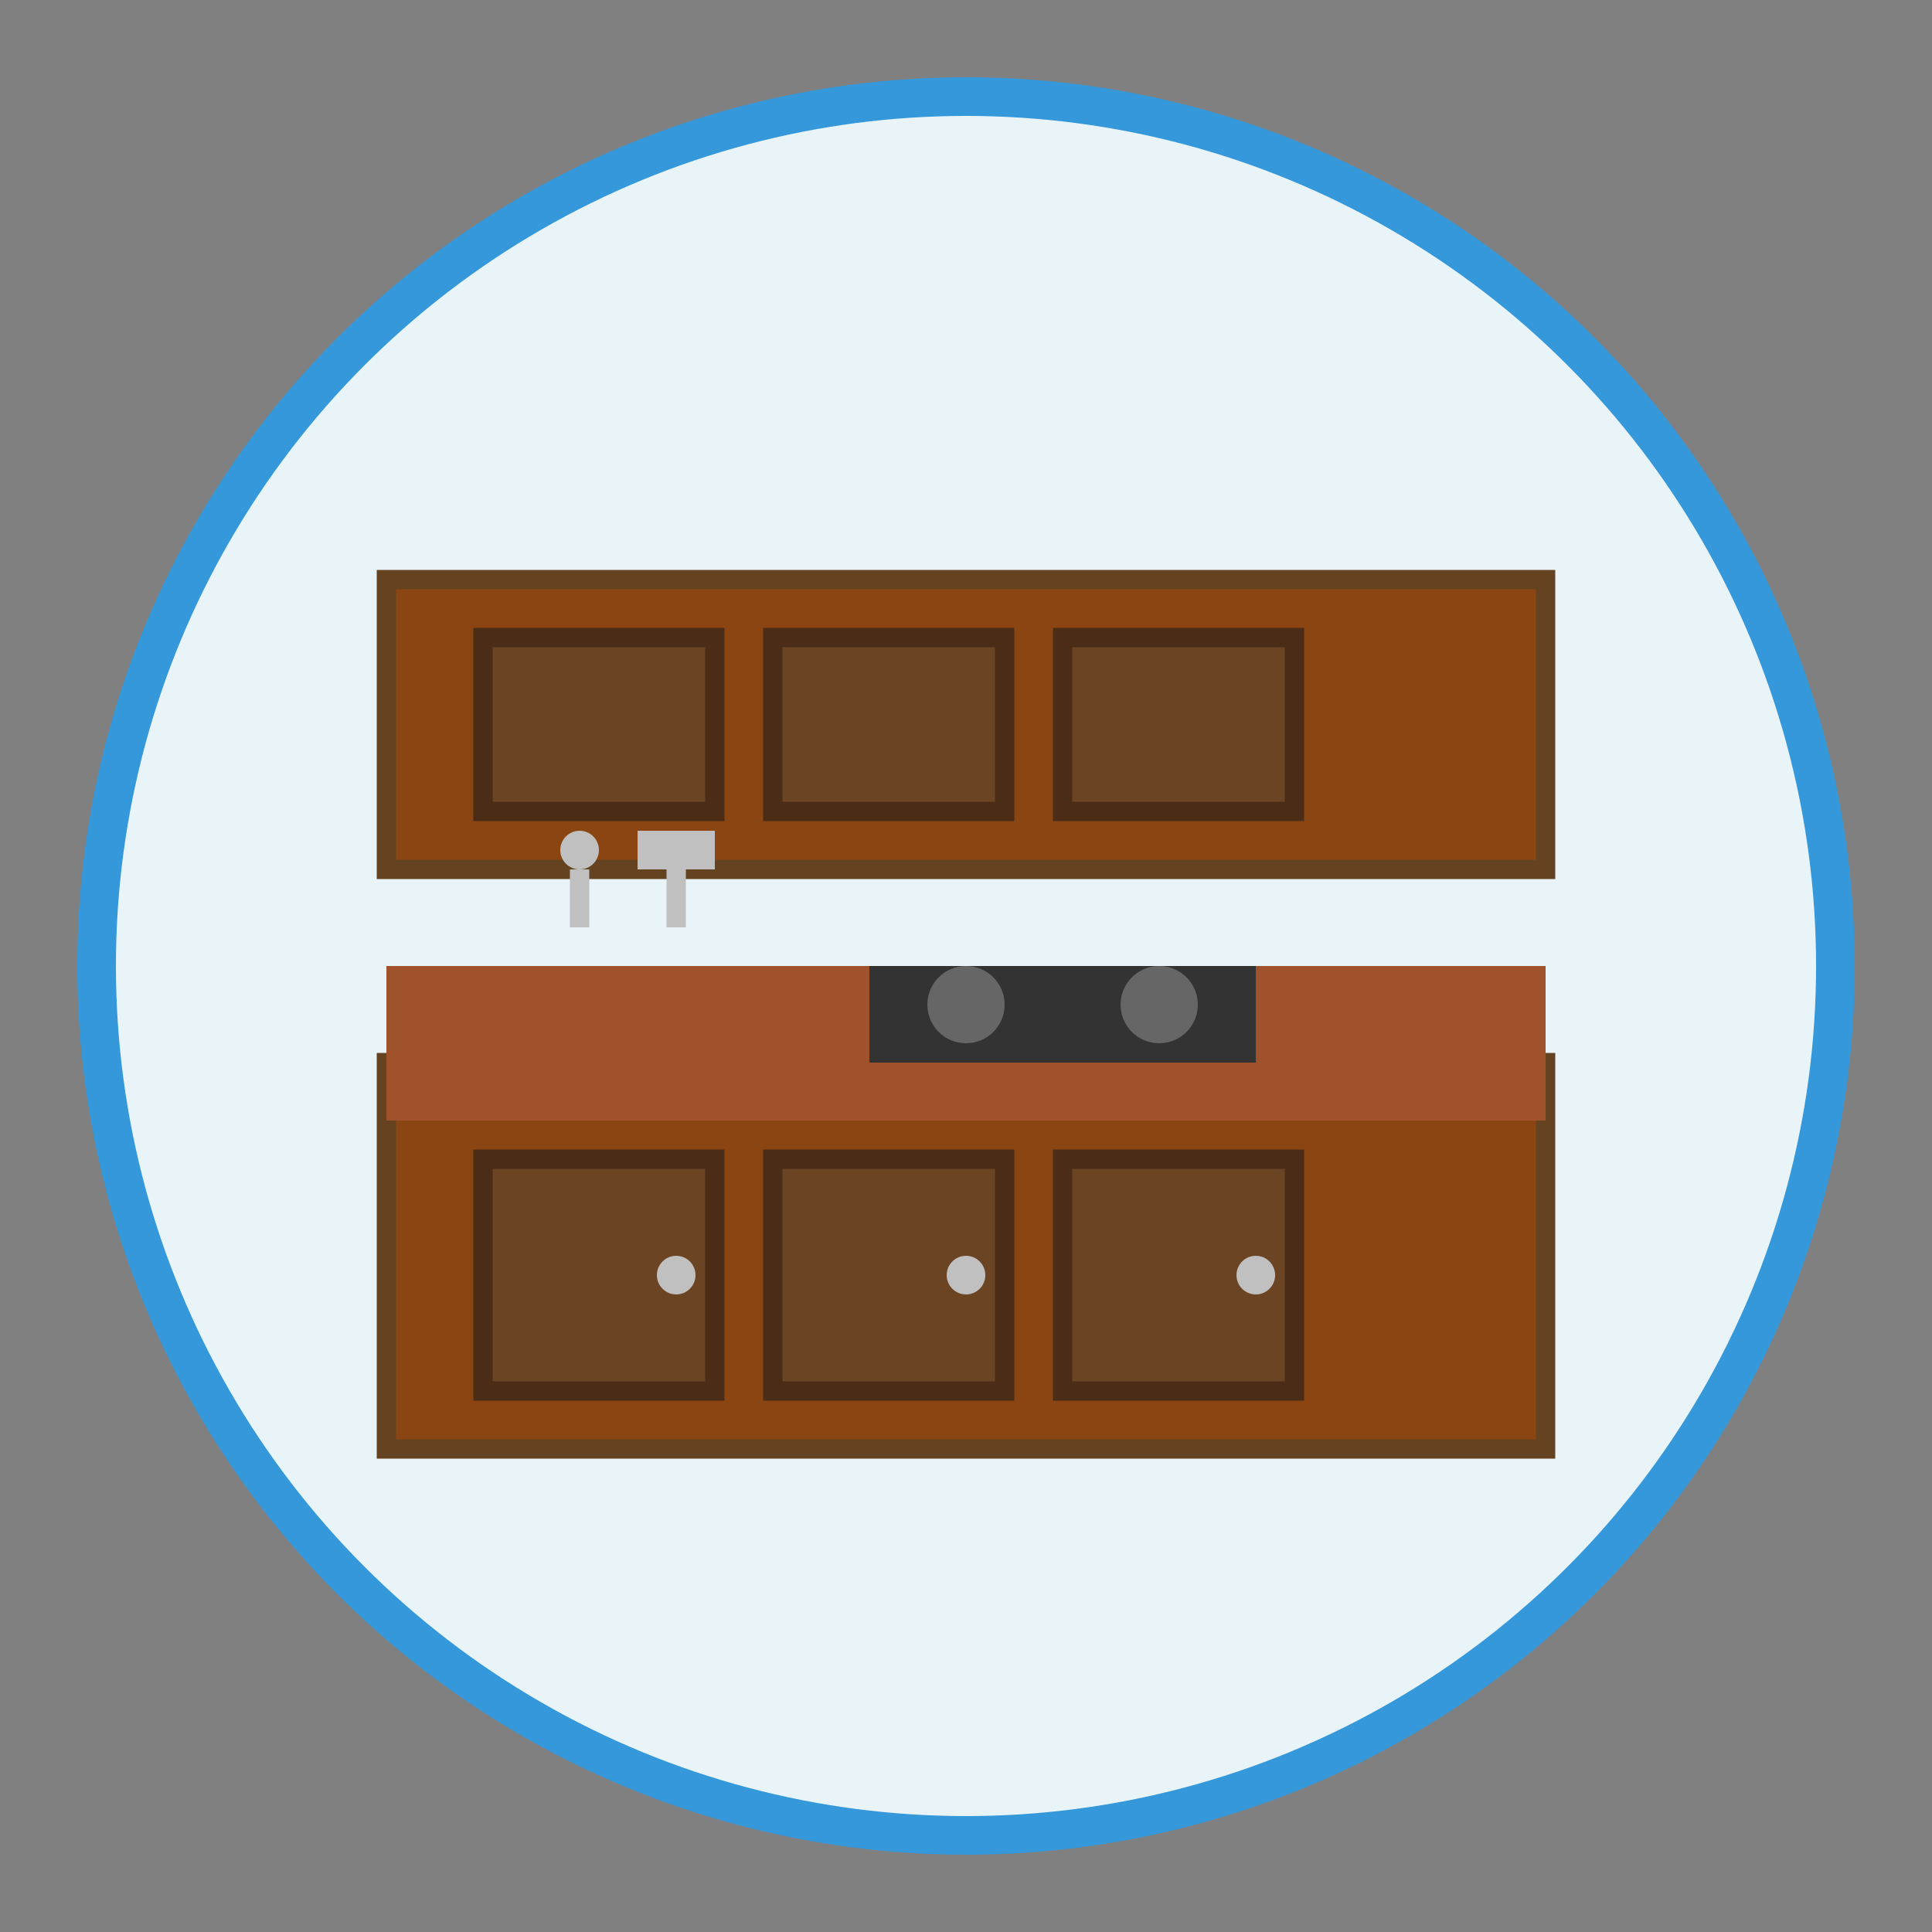 <svg width="100" height="100" viewBox="0 0 100 100" fill="none" xmlns="http://www.w3.org/2000/svg">
  <rect x="0" y="0" width="100" height="100" fill="#808080" stroke="none"/>
  <!-- Background Circle -->
  <circle cx="50" cy="50" r="45" fill="#e8f4f8" stroke="#3498db" stroke-width="2"/>
  
  <!-- Kitchen Counter -->
  <rect x="20" y="55" width="60" height="20" fill="#8B4513" stroke="#654321" stroke-width="1"/>
  <rect x="20" y="50" width="60" height="8" fill="#A0522D"/>
  
  <!-- Cabinet Doors -->
  <rect x="25" y="60" width="12" height="12" fill="#6B4423" stroke="#4A2C17" stroke-width="1"/>
  <rect x="40" y="60" width="12" height="12" fill="#6B4423" stroke="#4A2C17" stroke-width="1"/>
  <rect x="55" y="60" width="12" height="12" fill="#6B4423" stroke="#4A2C17" stroke-width="1"/>
  
  <!-- Handles -->
  <circle cx="35" cy="66" r="1" fill="#C0C0C0"/>
  <circle cx="50" cy="66" r="1" fill="#C0C0C0"/>
  <circle cx="65" cy="66" r="1" fill="#C0C0C0"/>
  
  <!-- Wall Cabinets -->
  <rect x="20" y="30" width="60" height="15" fill="#8B4513" stroke="#654321" stroke-width="1"/>
  <rect x="25" y="33" width="12" height="9" fill="#6B4423" stroke="#4A2C17" stroke-width="1"/>
  <rect x="40" y="33" width="12" height="9" fill="#6B4423" stroke="#4A2C17" stroke-width="1"/>
  <rect x="55" y="33" width="12" height="9" fill="#6B4423" stroke="#4A2C17" stroke-width="1"/>
  
  <!-- Stove -->
  <rect x="45" y="50" width="20" height="5" fill="#333"/>
  <circle cx="50" cy="52" r="2" fill="#666"/>
  <circle cx="60" cy="52" r="2" fill="#666"/>
  
  <!-- Utensils -->
  <line x1="30" y1="48" x2="30" y2="45" stroke="#C0C0C0" stroke-width="1"/>
  <circle cx="30" cy="44" r="1" fill="#C0C0C0"/>
  
  <line x1="35" y1="48" x2="35" y2="45" stroke="#C0C0C0" stroke-width="1"/>
  <rect x="33" y="43" width="4" height="2" fill="#C0C0C0"/>
</svg>
